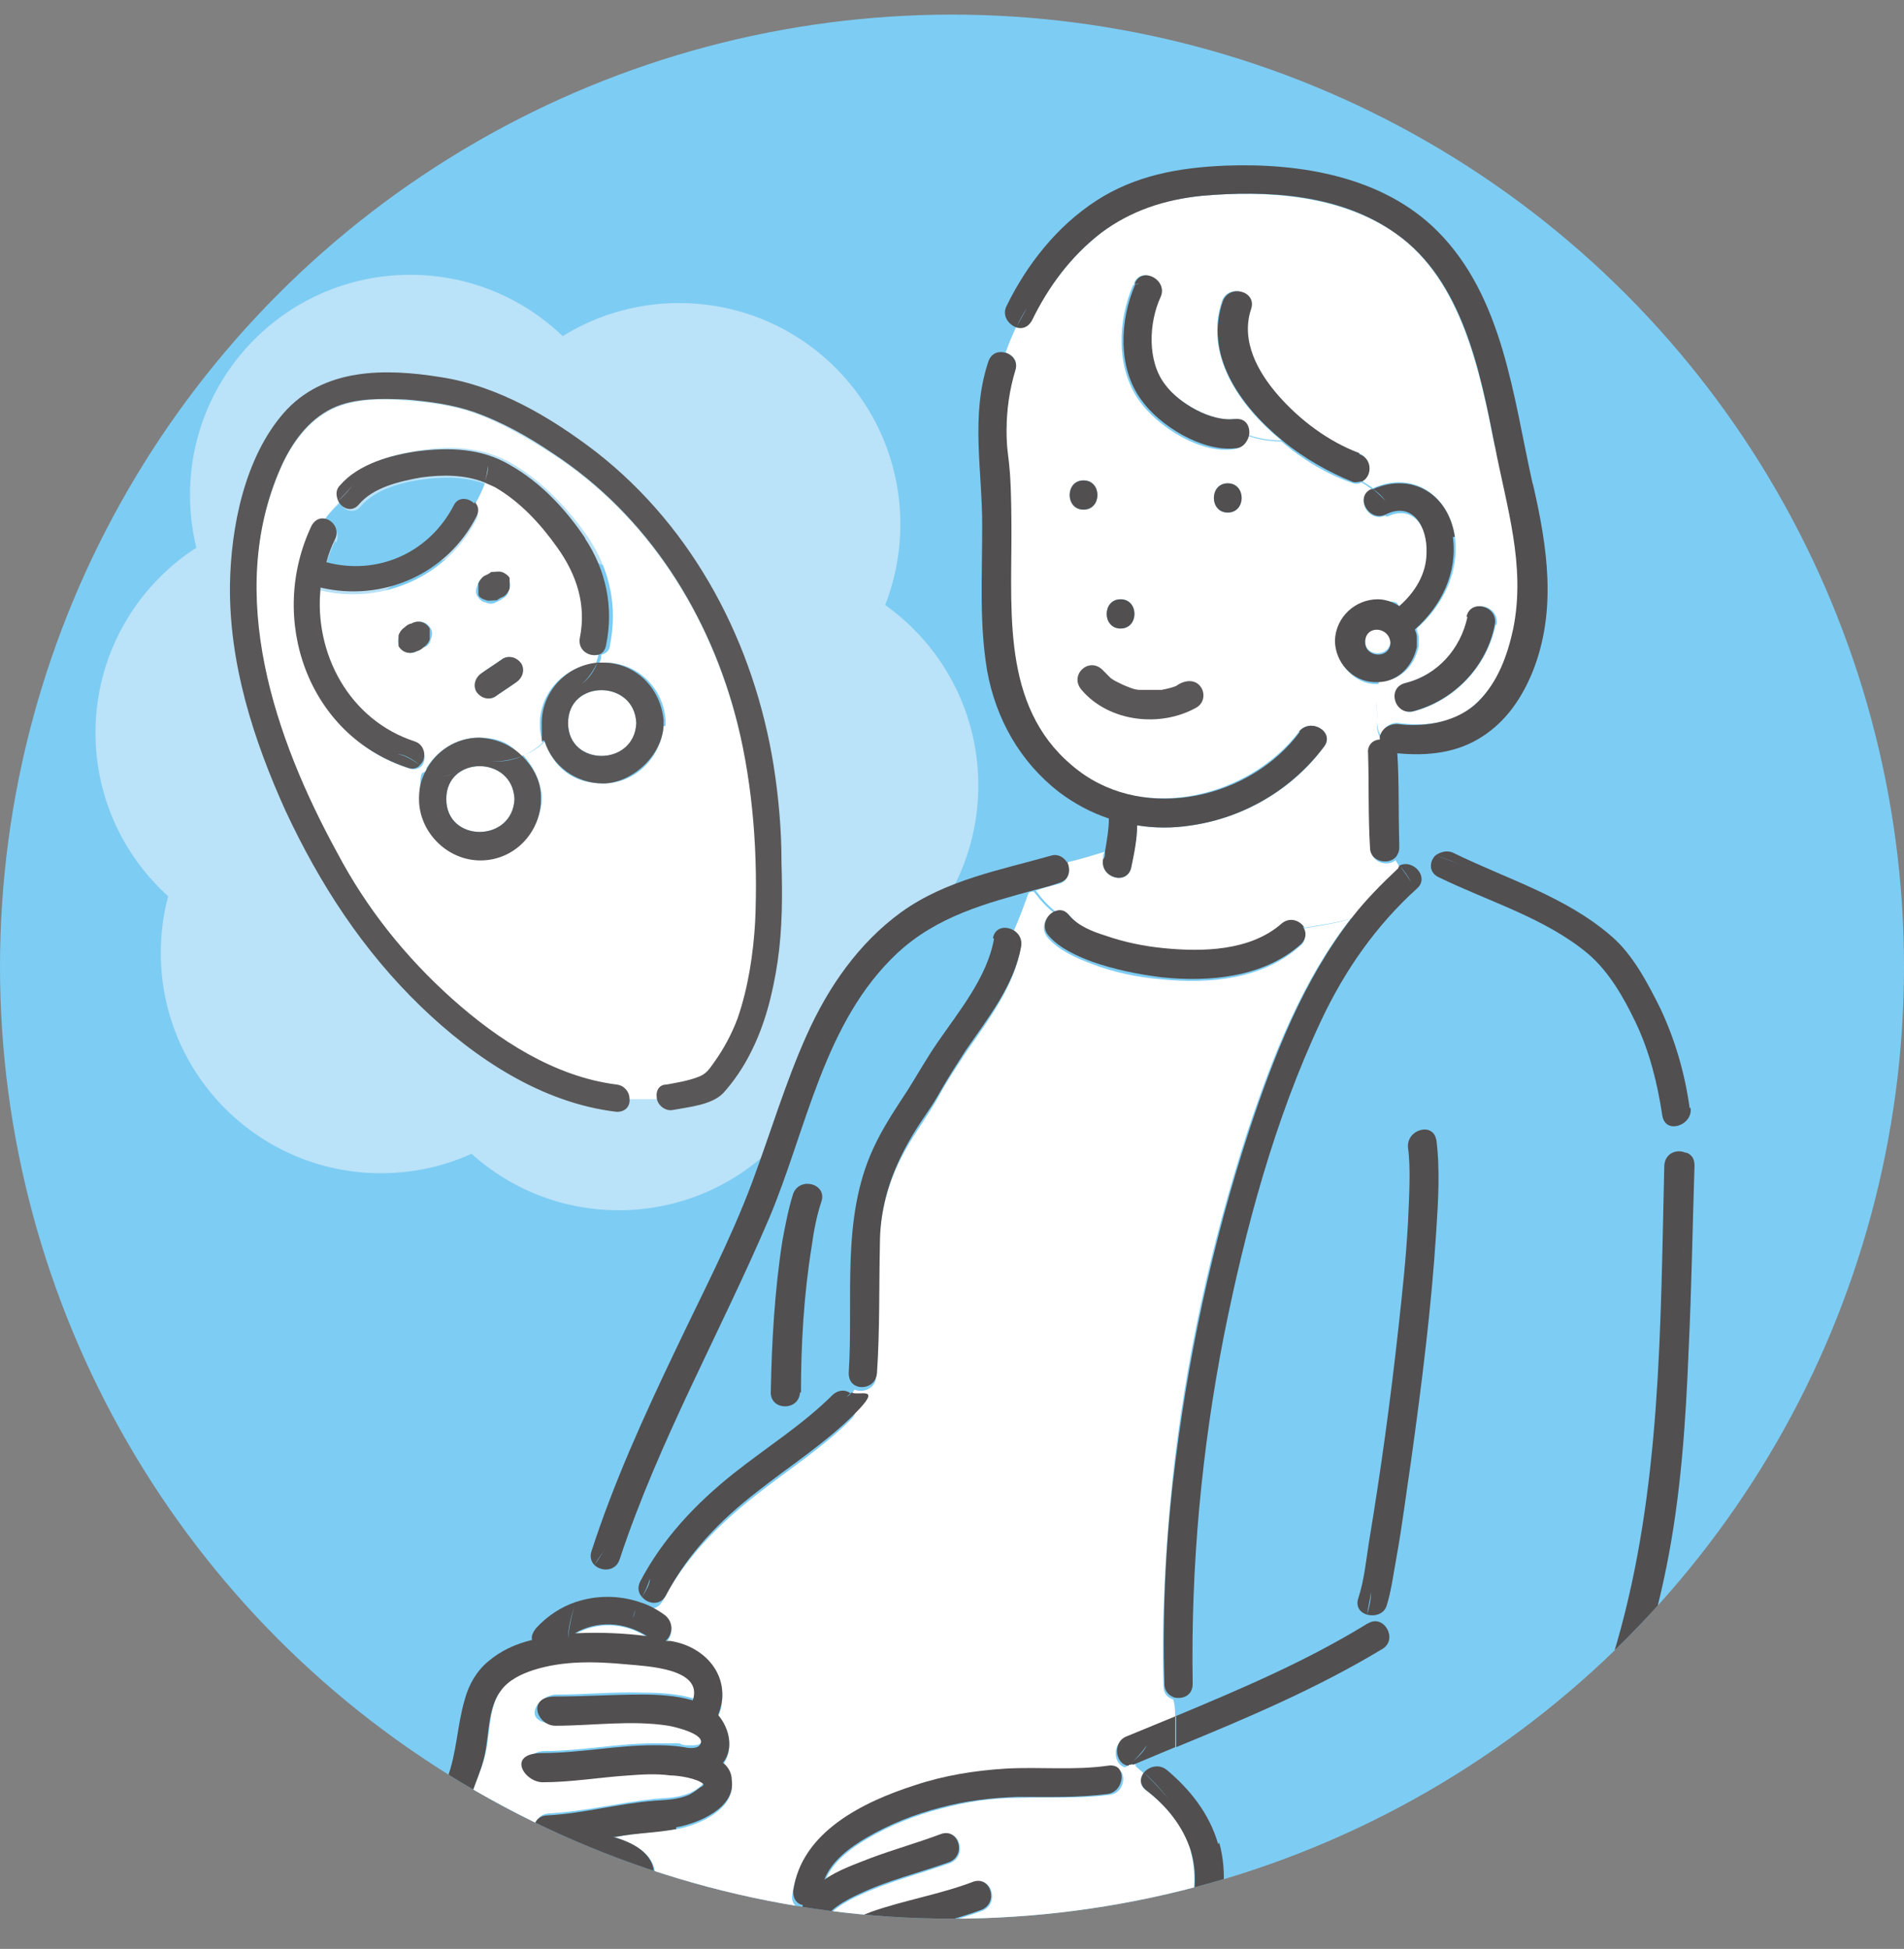 <?xml version="1.0" encoding="UTF-8"?>
<svg id="_レイヤー_2" data-name=" レイヤー 2" xmlns="http://www.w3.org/2000/svg" version="1.1" xmlns:xlink="http://www.w3.org/1999/xlink" viewBox="0 0 195.4 200">
  <rect x="0" y="0" width="195.4" height="200" fill="#808080" stroke="none"/>
  <defs>
    <style>
      .cls-1 {
        fill: #7dccf3;
      }

      .cls-1, .cls-2, .cls-3, .cls-4, .cls-5, .cls-6 {
        stroke-width: 0px;
      }

      .cls-2 {
        fill: none;
      }

      .cls-3 {
        fill: #bae2f8;
      }

      .cls-7 {
        clip-path: url(#clippath);
      }

      .cls-4 {
        fill: #514f50;
      }

      .cls-5 {
        fill: #595757;
      }

      .cls-6 {
        fill: #fff;
      }
    </style>
    <clipPath id="clippath">
      <circle class="cls-2" cx="97.7" cy="99.2" r="97.7"/>
    </clipPath>
  </defs>
  <g id="_写真_イラスト" data-name=" 写真 イラスト">
    <g>
      <circle class="cls-1" cx="97.7" cy="99.2" r="97.7"/>
      <g class="cls-7">
        <g>
          <g>
            <circle class="cls-3" cx="42.1" cy="50.8" r="22.6"/>
            <circle class="cls-3" cx="69.7" cy="53.8" r="22.7"/>
            <circle class="cls-3" cx="77.7" cy="80.6" r="22.7"/>
            <circle class="cls-3" cx="63.5" cy="101.6" r="22.6"/>
            <circle class="cls-3" cx="39.1" cy="97.8" r="22.6"/>
            <circle class="cls-3" cx="32.4" cy="75.2" r="22.6"/>
            <circle class="cls-1" cx="53" cy="78.9" r="22.7"/>
          </g>
          <g>
            <path class="cls-1" d="M144.4,379.7c-.1-1.1-.5-2.1-.9-3.1-5.8,5.4-13.9,6.8-21.4,8.2-8.1,1.5-17.1,4.1-24.5-.8-.4.5-.8,1-1.1,1.5-.5,1-.7,1.9,0,2.8.7.8,1.6,1.4,2.6,1.6,2.4.7,5.1.7,7.6.6,3.1,0,6.1-.4,9.1-.7,3-.3,6-.7,9-1,2.6-.3,5.2-.3,7.8-.5,2.8-.2,5.7-.7,8.1-2.3,2.1-1.4,4-3.6,3.6-6.3h0Z"/>
            <path class="cls-6" d="M153.4,45.8c-1.5-7.6-3.4-17-10.1-21.8-5.7-4-13.3-4.5-20-3.9-3.8.4-7.2,1.4-10.3,3.8s-5.4,5.5-7.1,8.9c-.3.7-1,.9-1.6.7-.4.9-.8,1.8-1.1,2.7.7.2,1.3.8,1,1.8-.7,2-.9,4-.9,6.1,2.7-6.2,6.6-12.2,13.1-14.9v-.2c.8-1.7,3.3-.2,2.6,1.5-1.2,2.7-1.4,6.6.5,9,1.5,1.8,4.7,3.8,7.1,3.5,1.1,0,1.5.7,1.4,1.6,1.1.4,2.3.6,3.5.6-4.5-3.7-7.9-8.9-6.1-14.3.6-1.8,3.5-1,2.9.8-1.1,3.3.7,6.5,2.8,8.9,2.2,2.5,5.1,4.7,8.3,5.9,1.4.5,1.2,2.3.3,2.8.4.3.8.5,1.2.8,4-1.8,7.7.6,8.4,4.9.5,3.7-1.2,7.1-3.9,9.5,0,.2.1.5.2.8v1c-.4,2-1.9,3.6-4,3.6-.8,1.2-.1,2.8-.3,4,0,.5.1,1.1.4,1.6.2-.7.9-1.4,1.8-1.3,3,.4,6.1,0,8.3-2.3,2-2,3.1-4.8,3.6-7.5,1.3-6.5-.7-12.5-1.9-18.8h0v.2ZM153.5,64.1c-.9,4.3-4.2,7.8-8.4,8.9-1.9.5-2.6-2.4-.8-2.9,3.3-.9,5.7-3.5,6.4-6.8.4-1.9,3.2-1.1,2.9.8h0Z"/>
            <path class="cls-6" d="M142.2,52.9c-1.7.8-3.2-1.7-1.5-2.6,0,0,.2,0,.2,0-.4-.3-.8-.6-1.2-.8-.3.2-.6.2-1.1,0-2.3-.8-4.9-2.3-7.1-4.2-1.2,0-2.4-.2-3.5-.6,0,.7-.6,1.3-1.4,1.4-3.4.5-7.8-2.3-9.7-5-2.4-3.4-2.2-8.2-.6-11.9-6.4,2.7-10.4,8.7-13.1,14.9,0,3.5.5,7.1.5,10.7,0,8.7-.8,18.4,6.9,24.3,6.9,5.3,17.6,2.7,22.7-4,1.1-1.5,3.7,0,2.6,1.5-3.2,4.4-8.2,7.3-13.6,8.1-1.9.3-3.8.3-5.6,0,0,1.4-.4,2.9-.6,4.3-.4,1.9-3.2,1.1-2.9-.8,0-.3,0-.6.2-.8-1.3.4-2.6.8-3.9,1.1.4.8.2,1.9-.8,2.2-.8.2-1.6.4-2.4.7.6.8,1.3,1.6,2.1,2.2.4-.2,1,0,1.4.4.9,1.1,2.4,1.7,3.7,2.1,1.9.7,3.9,1.1,6,1.3,4,.4,9,.3,12.1-2.5.8-.7,1.8-.4,2.3.3,1.7-.3,3.4-.5,5-1,1.4-1.8,2.9-3.5,4.7-5,0,0,.1,0,.2-.2-.2-.3-.4-.5-.5-.8-.8.8-2.5.4-2.6-1-.1-3.2,0-6.5-.2-9.7,0-.9.6-1.3,1.2-1.4v-.3c-.3-.5-.4-1-.4-1.6.2-1.2-.4-2.8.3-4h-.4c-2.2,0-4.1-2.1-4-4.3,0-2.3,2-4.2,4.4-4.2s1.5.2,2.2.7c1.6-1.4,2.7-3.3,2.8-5.5,0-2.5-1.4-5.2-4.2-3.9h-.2ZM111.2,52.3c-1.9,0-1.9-3,0-3s1.9,3,0,3ZM115,61.5c1.9,0,1.9,3,0,3s-1.9-3,0-3ZM126,52.6c-1.9,0-1.9-3,0-3s1.9,3,0,3Z"/>
            <path class="cls-1" d="M66.7,234c-1-5.2-3-10-5-14.8,0,1.8,0,3.5.2,5.3.8-.1,1.8.3,1.8,1.4v6.4c0,21.3,0,42.8-1.4,64.1,2.3.9,4.2.6,6.7.1,1.4-.3,2.2,1.2,1.8,2.1h.7c0-7.9-.2-15.8-.5-23.7-.4-11.9-1-24.1-3.5-35.8-.2-1,.5-1.7,1.3-1.8,0-.7-.2-1.4-.4-2.2-.7,0-1.3-.2-1.5-1.1h-.2Z"/>
            <path class="cls-6" d="M110.8,372.2c-.2.3-.6.4-1,.4-.8,0-1.6-.5-1.7-1.4-.7-8,0-16.1-.8-24.2,0-1,.7-1.5,1.5-1.4v-1.3c-7.8-.2-15.5-1-23.1-2.4,0,1.1.2,2.2.4,3.4.7-.2,1.6,0,1.8,1,1.4,5.9,2.8,12.5,1.5,18.6-.9,4.4-4.1,7.2-7.8,9.6-2.6,1.7-5.3,3.2-8.1,4.6-.4.2-.8.4-1.2.6,1.5,1.1,3.2,1.3,5.1,1.5s3.6.3,5.5,0c3.8-.6,8-1.7,11.2-3.8,1.2-.8,2.3.5,2.2,1.6h3.3c1.5-.7,3.1-1.3,4.7-1.9,2.1-.7,3.7-1.8,5.6-2.9.4-.2.8-.4,1.1-.7l-.2-1.5h0v.2Z"/>
            <path class="cls-6" d="M154.7,294.2v-.7c-1.3,1-2.7,1.8-4.1,2.5.3.7,0,1.7-.9,2-6.9,2.5-16.6,3.6-23-1.1-.3-.2-.5-.5-.6-.8-1.2-.4-2.3-.8-3.3-1.6-.4-.2-.8-.6-.9-1.3-.4-5.1-.7-10.2-.9-15.2-.6-13-1-26-1.5-38.9-.4-10.5-.7-21.1-1.6-31.5,0-.5.2-.9.5-1.1,0-1.8,0-3.6-.2-5.3-.7.3-1.5.5-2.3.6-1.4.2-2.6.9-3.9,1.7-2.6,1.6-5.1,3.2-7.8,4.6-2.2,1.1-4.8,2.6-7.4,2.5-2.5,0-4.2-2.6-2.9-4.8.5-.8,1.2-1.6,1.9-2.2h-.3c-1.9.4-3.7,1-5.6,1.4-2.2.4-6.1.2-6.7-2.5-.2-.7,0-1.4.2-1.9-1.6-1-1.8-3.1-1.1-4.7-.6-.1-1.1-.6-1-1.4.8-6.1,7.2-9.2,12.5-10.9,3-1,6.2-1.5,9.3-1.7,3.5-.2,7,.1,10.5-.3.5,0,.9.1,1.2.4.3-.2.6-.4.9-.6-1.3,0-1.8-2.3-.2-3,1.7-.7,3.4-1.4,5.1-2.1,0-.6,0-1.3-.2-1.9-.6-.2-1-.6-1-1.4-.2-7,.2-13.9.9-20.9,1.3-12.2,3.9-24.2,7.7-35.9,2.6-7.8,5.6-15.5,10.6-21.9-1.6.5-3.3.7-5,1,.4.5.5,1.3-.2,1.8-3.8,3.4-9.3,3.9-14.2,3.4-2.4-.2-4.9-.7-7.2-1.6-1.6-.6-3.4-1.4-4.5-2.7-.8-1-.2-2.2.7-2.5-.8-.6-1.5-1.4-2.1-2.2-.2,0-.4,0-.6.2-.5,1.4-1,2.7-1.6,4.1.6.3,1,.9.8,1.7-.7,3.9-3.5,7.5-5.7,10.7-.9,1.4-1.8,2.7-2.6,4.2-1.2,2.2-2.8,4.2-3.9,6.4-1.5,2.9-2.2,6-2.3,9.3-.2,4.4,0,8.8-.3,13.2,0,1.2-1.4,1.7-2.2,1.3-.2.3-.3.5-.6.8.7.5,1,1.5.3,2.2-3,3-6.6,5.3-9.9,7.9-3.8,3-7.2,6.4-9.5,10.8-.6,1.1-1.8.9-2.4.1,0,0,0,.1,0,.2.9.3,1.8.8,2.7,1.4.9.7.7,2,0,2.6h.5c3.8.7,6.4,3.9,4.9,7.6,1.2,1.3,1.6,3.4.5,4.9.5.5.8,1.1.9,1.8.3,2.8-3.4,4.4-5.6,4.8-2.1.3-4.2.4-6.2.8h-.3c2.4.8,4.5,2,4.2,4.4-.5,3.8-4.3,4-8,3.4,0,.2.2.5.2.9-.7,6.2,1.5,12.1,3.8,17.8,2.5,6,5.3,11.9,6.5,18.4.2,1-.6,1.7-1.4,1.8,0,.7.3,1.4.4,2.2.7-.1,1.4.2,1.6,1,1.3,6.1,2,12.4,2.5,18.6,2.2,25.8,1.7,51.8,1.2,77.6,0,1.1-1.1,1.6-1.9,1.4-.2.8-.2,1.5.2,1.9.9.8,2.4,1.2,4,1.4-.2-.9.6-2.1,1.8-1.8,4.9,1.2,9.9,2.2,14.9,2.8,17.8,2.4,36.3,1.6,53.7-2.8,1.1-.3,1.8.6,1.8,1.4.5-.1.9-.3,1.4-.4,0-13,1-25.9.9-38.8,0-1.6,2.1-1.9,2.8-.8.5-1.1,1.2-2.2,1.6-3.3-.4-.2-.6-.6-.6-1.2h0l.2-.2Z"/>
            <path class="cls-1" d="M65.6,162.4c2.3-4.4,5.7-8.1,9.6-11.1,3.4-2.7,7.1-5.1,10.2-8.1.6-.6,1.3-.5,1.8-.1.2-.2.4-.5.6-.8-.5-.2-.8-.6-.7-1.3.5-7.7-.8-15.8,2.5-23,1-2.2,2.3-4.1,3.6-6.1,1-1.6,1.9-3.3,3-4.8,2.2-3.2,5.2-6.7,5.8-10.6.2-1.1,1.2-1.3,2-.9.6-1.3,1.1-2.7,1.6-4.1-4.9,1.3-9.7,2.7-13.6,6.3-7.6,7.1-9.3,18.1-13.2,27.3-4.9,11.7-11.3,22.8-15.3,34.9-.4,1.2-1.9,1.3-2.6.6-.7,1.2-1.4,2.4-1.8,3.7,2.1-.7,4.4-.8,6.5,0,0,0,0-.1,0-.2-.4-.4-.5-1-.2-1.6h0ZM80.4,127.4c.3-1.6.5-3.3,1.1-4.8.6-1.8,3.5-1,2.9.8-.5,1.5-.8,3-1,4.6-.8,5-1,10-1.1,15,0,1.9-3,1.9-3,0,0-5.2.3-10.4,1.2-15.6h0Z"/>
            <path class="cls-1" d="M93.6,384.9c.8-2.2,2.6-3.9,4.6-5.1.4-.3.9-.5,1.4-.7h-3.3c0,.4-.3.7-.7,1-3.7,2.4-8.7,3.7-13,4.3-2.3.3-4.5,0-6.8-.2-2.5-.3-4.6-1.1-6.4-2.9-1.2.7-2.2,1.5-2.7,2.7-2.4,5.2,7.1,4.9,9.9,4.8,4.7-.1,9.2-.9,13.8-1.8,1.2-.2,2,.9,1.8,1.8.4,0,.8-.2,1.1-.3-.3-1.1-.3-2.2.2-3.5h0Z"/>
            <path class="cls-6" d="M132.3,343.1c-4.3.6-8.7,1-13.1,1.2.2.4.3.7.4,1.1.7-.2,1.5,0,1.6,1,.8,5.7,2,11.9.8,17.6-1.1,5.2-4.7,9.3-9.1,12.1-2,1.2-3.9,2.6-6.1,3.5-1.8.7-3.7,1.3-5.5,2.1-.4.2-.7.4-1.1.5,6.6,3.5,14.5,1,21.5-.3,7.1-1.4,15.1-2.6,20.4-8,0,0,.1-.1.2-.2-.2-.5-.4-.9-.5-1.4-.7-2.2-1.1-4.4-1.2-6.7-.4-7.3.3-14.7,1.1-22,.1-1.2,1.3-1.6,2.2-1.3v-1.1c-3.9.9-7.8,1.6-11.7,2.1h0v-.2Z"/>
            <path class="cls-1" d="M145.4,199.2c-6.4,2.1-12.9,3.4-19.4,5.1-1.1.3-1.8-.5-1.8-1.4-1.2,0-2.3-.2-3.4-.6-.7-.2-1.1-1-1.3-1.8-.4.2-.8.4-1.2.5,0,1.8,0,3.5.2,5.3.8-.6,2.4-.2,2.5,1.1.4,5.1.7,10.2.9,15.2.6,13,1,26,1.5,38.9.4,10.5.7,21.1,1.6,31.5,0,1.3-1.2,1.7-2.1,1.3,1,.8,2.1,1.3,3.3,1.6-.3-1.2.9-2.6,2.1-1.7,5.7,4.2,14.4,3,20.7.8.8-.3,1.5.2,1.7.8,1.4-.7,2.8-1.5,4.1-2.5-.2-6-.2-12.1-.3-18.1-.1-25.9.8-51.9-.1-77.8,0-1.5,1.7-1.8,2.5-1,0-.8.2-1.5.2-2.3-3.6,2.1-7.8,3.6-11.6,4.9h0v.2Z"/>
            <path class="cls-6" d="M54.1,192.1c.8.1,10.6,2.5,10.1.2-.2-.8-2.5-1.2-3.1-1.4-1.7-.4-3.3-.7-5-1.1-.7-.2-1-.6-1-1.2-.6-.8-.2-2.4,1.2-2.5,3.7-.2,7.2-1.1,10.9-1.5,1.3-.1,2.4-.1,3.6-.6.4-.2.8-.4,1.2-.8.2-.2.2-.3.3-.3-.6-.7-2.6-.9-3.4-.9-1.4-.1-2.8,0-4.3,0-2.9.2-5.8.7-8.8.7s-1.9-3,0-3c3.8,0,7.6-.8,11.4-.8s2,0,3.1.2h0c.4,0,1.3.1,1.6-.2.9-1.2-2.6-1.9-3.2-2-3.8-.6-7.7,0-11.6,0s-1.9-3,0-3c3,0,5.9-.3,8.9-.2,1.6,0,3.5.1,5.2.6,1.1-3.3-4.8-3.5-6.8-3.7-3.2-.3-6.5-.4-9.6.6-1.2.4-2.5,1-3.3,2.1-1.3,1.7-1.2,4.3-1.6,6.3-.4,2.3-1.9,4.6-2,6.9,0,1.6,1.5,3.5,3,3.9,1.1.2,1.3,1.3.8,2.1.2.1.5.2.7.4.3-.6.9-1,1.7-.9h0Z"/>
            <path class="cls-6" d="M122.2,189.9c-.8-2.6-2.5-4.6-4.6-6.2-.7-.5-.6-1.2-.2-1.8-.3-.3-.6-.6-1-.9-.2,0-.4.1-.5.1-.3.2-.6.4-.9.6.6.8.2,2.4-1.2,2.5-3.1.4-6.2.2-9.3.3-2.7,0-5.3.4-7.9,1.1-2.7.7-5.2,1.7-7.6,3.1-1.7,1-3.6,2.4-4.3,4.3,1.4-1,3.2-1.6,4.7-2.2,2.4-.9,4.9-1.6,7.3-2.5,1.8-.7,2.6,2.2.8,2.9-3.1,1.1-6.3,1.9-9.3,3.3-.7.3-4.2,2-3.2,3.2.3.3,1.2-.1,1.3-.1h.2c1.1-.6,2.2-1,3-1.3,3.4-1.3,7.1-1.9,10.5-3.1,1.8-.7,2.6,2.2.8,2.9-2.7,1-5.5,1.6-8.3,2.4-1.3.4-2.7.8-3.9,1.5-.5.2-2,1-2.3,1.7,0,0,.2.2.4.2.5,0,.8.2,1.3.2,1.2,0,2.2-.4,3.4-.7,3.4-.9,6.9-1.2,10.3-2.3,1.3-.4,2.1.9,1.8,1.9,0,.6,0,1.2-.6,1.6-.8.6-6.9,4.1-6.2,4.9.3.3,1.9-.2,2.4-.4,1.4-.5,2.7-1.2,4.1-1.9,2.7-1.4,5.2-3.1,7.8-4.6,1.3-.8,2.7-1.5,4.2-1.8,1.6-.2,2.6-.6,4-1.5,1.2-.8,2.3.4,2.2,1.5,0,0,.2-.2.3-.3v-.6c.8-2.6,1.2-5.2.5-7.9h0Z"/>
            <path class="cls-1" d="M172.7,115.3c-.8.5-1.9.3-2.1-.8-.5-3.4-1.3-6.7-2.8-9.7-1.2-2.5-2.6-5.1-4.8-6.9-4.4-3.7-10.3-5.4-15.4-7.9-1-.5-.9-1.6-.3-2.2-1.3-.4-2.5-.7-3.8-1.2v.5c0,.5-.1.8-.4,1,.2.3.3.5.5.8,1.4-.9,3.2,1.1,1.9,2.3-4.2,3.8-7.4,8.3-9.8,13.5-4.8,10.2-7.8,21.4-10,32.4-2.3,11.7-3.5,23.7-3.2,35.7,0,1.2-1.1,1.6-1.9,1.4,0,.6,0,1.3.2,1.9,6.7-2.8,13.2-5.6,19.5-9.4,0-.3.1-.6.2-.9-.7-.2-1.2-.9-.9-1.7.6-1.9.8-3.9,1.1-5.8,1.2-7.2,2.2-14.5,3-21.8.4-3.7.8-7.3,1-11,.1-2.4.3-5.5,0-7.6-.3-1.9,2.6-2.7,2.9-.8.4,3.1.2,6.3,0,9.4-.5,7.9-1.5,15.8-2.6,23.7-.5,3.3-.9,6.6-1.5,9.9-.3,1.6-.4,3.4-1,4.9-.3.9-1.2,1.2-2,.9,0,.3-.1.6-.2.9,0,0,.1,0,.2-.1,1.6-1,3.1,1.6,1.5,2.6-6.8,4.1-13.9,7.1-21.2,10.1h0c-1.4.6-2.9,1.2-4.3,1.8h0c.3.3.7.6,1,.9.5-.6,1.5-1,2.3-.3,2.5,2,4.5,4.5,5.3,7.6.9,3.1.5,6.4-.5,9.5-.5,1.6-2.8,1.2-2.9-.1,0,.1-.2.2-.3.3,0,.4-.2.8-.7,1.1-.4.2-.8.5-1.1.7,0,.9.6,1.7,1.3,1.8,1.1.4,2.3.7,3.4.6,0-.6.3-1.3,1-1.5,6.2-1.7,12.5-2.9,18.6-4.9,6.3-2,13.3-4.6,17.6-9.8.5-.6,1.1-.6,1.5-.4.3-1,.4-2,.6-3.1-1,.3-2.4-.4-1.9-1.7,1.5-4.3,3-8.6,4.2-12.9,4.6-15.9,4.5-32.7,4.9-49.1,0-1.2,1.3-1.7,2.2-1.3,0-1-.2-2-.3-3h0v-.3Z"/>
            <path class="cls-6" d="M59,167.7h.3c2.3-.1,4.7,0,7.1.3-2.3-1.5-5.1-1.6-7.4-.3Z"/>
            <path class="cls-4" d="M115,61.5c-1.9,0-1.9,3,0,3s1.9-3,0-3Z"/>
            <path class="cls-4" d="M173,118.3c.3,3.7.5,7.4-.5,11,1-3.7.9-7.4.5-11-.9-.4-2.1,0-2.2,1.3-.4,16.5-.3,33.2-4.9,49.1-1.3,4.4-2.7,8.6-4.2,12.9-.5,1.3.9,2.1,1.9,1.7.1-.9.3-1.9.5-2.8-.2.9-.3,1.8-.5,2.8.4-.1.8-.4,1-.9,2.5-7,4.9-14.1,6.4-21.5s2-14.9,2.3-22.4c.3-6.3.4-12.6.6-18.9,0-.7-.3-1.1-.8-1.3h-.1Z"/>
            <path class="cls-4" d="M109.5,88.5c-1.4.3-2.9.6-4.4.7,1.4,0,2.9-.4,4.4-.7-.3-.5-.9-.9-1.6-.7-5.3,1.5-10.8,2.5-15.4,5.8-4.4,3.2-7.5,7.7-9.7,12.6s-3.7,10-5.6,15.1c-2.2,5.9-5.2,11.6-7.9,17.3-3.2,6.7-6.3,13.5-8.6,20.6-.2.6,0,1.1.3,1.4.3-.5.7-1.1,1.1-1.6-.4.5-.7,1.1-1.1,1.6.7.7,2.2.7,2.6-.6,4-12.1,10.3-23.2,15.3-34.9,3.9-9.2,5.6-20.2,13.2-27.3,4.1-3.8,9.1-5.1,14.2-6.5-.3-.5-.7-1-.9-1.6.2.6.5,1.1.9,1.6.8-.2,1.6-.4,2.4-.7,1.1-.3,1.2-1.4.8-2.2h0Z"/>
            <path class="cls-4" d="M143.7,88.9c.4.5.8,1,1.1,1.6-.3-.5-.7-1-1.1-1.6,0,0-.2,0-.2.2-1.7,1.6-3.3,3.2-4.7,5,1.4-.4,2.8-1.1,4-2.2-1.2,1.1-2.5,1.7-4,2.2-5,6.4-8,14.1-10.6,21.9-3.8,11.6-6.4,23.7-7.8,35.9-.8,6.9-1.1,13.9-.9,20.9,0,.8.5,1.2,1,1.4-.2-1.2-.4-2.5-.6-3.7.2,1.2.4,2.5.6,3.7.9.2,1.9-.2,1.9-1.4-.2-12,.9-23.9,3.2-35.7,2.2-11,5.2-22.2,10-32.4,2.4-5.1,5.6-9.7,9.8-13.5,1.4-1.2-.5-3.2-1.9-2.3h.2Z"/>
            <path class="cls-4" d="M69.5,187.5c2.2-.4,6-2,5.6-4.8,0-.8-.4-1.4-.9-1.8,1.1-1.4.7-3.5-.5-4.9,1.5-3.7-1.1-7-4.9-7.6h-.5c.7-.6.9-1.8,0-2.6-.8-.6-1.7-1.1-2.7-1.4-.3.5-.5,1.1-.6,1.6,0-.5.4-1.1.6-1.6-2.1-.7-4.4-.7-6.5,0-.4,1.2-.7,2.5-.8,3.8,0-1.3.4-2.6.8-3.8-1.5.5-2.9,1.4-4.1,2.7-.3.4-.5.8-.4,1.2-1.7.4-3.2,1.1-4.5,2.2-1.2,1-2,2.4-2.4,3.9-.8,2.7-.8,5.4-1.8,8.1-.8,2.2-1.7,4.4-.6,6.8.9,1.9,2.6,3.7,4.7,4.2.8.2,1.3-.2,1.6-.8-.4-.2-.8-.4-1.3-.5.4.1.9.3,1.3.5.4-.8.2-1.9-.8-2.1-1.5-.3-3.2-2.2-3-3.9.2-2.4,1.6-4.6,2-6.9.4-2,.3-4.6,1.6-6.3.8-1.1,2.1-1.7,3.3-2.1,3.1-1,6.4-.9,9.6-.6,2.1.2,7.9.4,6.8,3.7-1.7-.5-3.6-.6-5.2-.6-3,0-5.9.2-8.9.2s-1.9,3,0,3c3.8,0,7.8-.6,11.6,0,.6.1,4.1.9,3.2,2-.3.4-1.2.3-1.6.2h0c-1.2-.2-2.3-.2-3.1-.2-3.8,0-7.6.8-11.4.8s-1.9,3,0,3c2.9,0,5.8-.5,8.8-.7,1.4-.1,2.8-.2,4.3,0,.8,0,2.8.3,3.4.9,0,0,0,.2-.3.3-.4.3-.8.6-1.2.8-1.2.5-2.3.5-3.6.6-3.7.3-7.2,1.3-10.9,1.5-1.4,0-1.8,1.6-1.2,2.5,0,.5.4,1,1,1.2,1.7.4,3.4.7,5,1.1.6.1,2.9.6,3.1,1.4.5,2.3-9.3,0-10.1-.2-.8-.1-1.4.3-1.7.9,1.2.6,2.3,1.5,3.5,2.2-1.1-.6-2.3-1.5-3.5-2.2-.4.8-.2,1.8.9,2,1,.2,2.3.5,3.8.8-.4.2-.8.6-.8,1.2-.7,6.3,1.4,12.4,3.8,18.1.5,1.4,1.1,2.7,1.7,4,0-1.3-.2-2.7-.4-4,.2,1.3.3,2.6.4,4,2,4.8,4,9.6,5,14.8.2.8.8,1.1,1.5,1.1-.2-.9-.4-1.9-.7-2.8.3.9.5,1.8.7,2.8.8-.1,1.6-.8,1.4-1.8-1.2-6.4-4-12.4-6.5-18.4-2.3-5.6-4.5-11.6-3.8-17.8,0-.4,0-.6-.2-.9,3.7.6,7.5.4,8-3.4.3-2.4-1.7-3.7-4.2-4.4h.3c2.1-.4,4.2-.4,6.2-.8h0v-.2ZM59.3,167.6h-.3c2.3-1.3,5-1.2,7.4.3-2.3-.3-4.8-.4-7.1-.3Z"/>
            <path class="cls-4" d="M87.3,143c0,.1-.3.3-.5.4.2-.1.3-.3.5-.4-.5-.4-1.2-.4-1.8.1-3.1,3.1-6.8,5.4-10.2,8.1-3.9,3.1-7.3,6.7-9.6,11.1-.3.6-.2,1.2.2,1.6.3-.6.6-1.2.8-1.9,0,.6-.4,1.2-.8,1.9.6.7,1.8.9,2.4-.1,2.3-4.4,5.6-7.8,9.5-10.8,3.3-2.6,6.9-4.9,9.9-7.9s.4-1.8-.3-2.2h0Z"/>
            <path class="cls-4" d="M173.4,113.7c-.5-3.6-1.5-7-3-10.2-1.3-2.6-2.8-5.5-5-7.4-4.7-4.1-10.8-5.9-16.3-8.6-.7-.3-1.4,0-1.8.3,1.1.3,2.1.7,3.1,1.2-1-.5-2.1-.9-3.1-1.2-.6.6-.7,1.7.3,2.2,5.1,2.5,11,4.2,15.4,7.9,2.1,1.8,3.6,4.4,4.8,6.9,1.5,3.1,2.3,6.4,2.8,9.7.2,1.2,1.3,1.3,2.1.8,0-.8-.2-1.5-.2-2.3,0,.8.1,1.5.2,2.3.5-.3.9-.9.8-1.6h-.1Z"/>
            <path class="cls-4" d="M147.4,117c-.3-1.9-3.1-1.1-2.9.8.3,2.1.1,5.2,0,7.6-.2,3.7-.6,7.4-1,11-.8,7.3-1.8,14.6-3,21.8-.3,1.9-.5,4-1.1,5.8-.3.9.2,1.5.9,1.7.1-.8.3-1.5.4-2.3,0,.8-.2,1.6-.4,2.3.7.2,1.7,0,2-.9.5-1.6.7-3.3,1-4.9.6-3.3,1-6.6,1.5-9.9,1.1-7.9,2.1-15.8,2.6-23.7.2-3.1.4-6.3,0-9.4h0Z"/>
            <path class="cls-4" d="M115.8,181.1c.2,0,.3,0,.5-.1,0,0,0-.1-.2-.2,0,0-.2.2-.3.3Z"/>
            <path class="cls-4" d="M120.7,176.1c-1.7.7-3.4,1.4-5.1,2.1-1.5.6-1.1,2.9.2,3,0,0,.2-.2.3-.3-.2-.2-.4-.4-.7-.6.2.2.4.4.7.6.6-.5,1.1-1.1,1.6-1.8-.4.8-1,1.3-1.6,1.8,0,0,0,.1.2.2h0c1.4-.6,2.9-1.2,4.3-1.8v-3.2h0Z"/>
            <path class="cls-4" d="M140.4,166.6s-.1,0-.2.1c-.2,1.1-.6,2.2-.9,3.2.4-1,.7-2.1.9-3.2-6.2,3.8-12.8,6.6-19.5,9.4v3.2c7.3-3,14.4-6,21.2-10.1,1.6-1,.1-3.6-1.5-2.6h0Z"/>
            <path class="cls-4" d="M125,189.2c-.9-3.1-2.9-5.6-5.3-7.6-.8-.6-1.8-.3-2.3.3,1.3,1.2,2.5,2.5,3.4,4.1-.8-1.5-2.1-2.8-3.4-4.1-.4.5-.5,1.2.2,1.8,2.1,1.6,3.8,3.7,4.6,6.2.8,2.6.4,5.3-.5,7.9v.6c.3-.3.6-.8.6-1.4,0,.6-.3,1.1-.6,1.4.2,1.3,2.4,1.7,2.9.1,1-3,1.4-6.3.5-9.5h0v.2Z"/>
            <path class="cls-4" d="M163,186.4c-.4,1.3-.9,2.5-1.9,3.6,1-1.1,1.5-2.3,1.9-3.6-.5-.2-1.1-.2-1.5.4-4.3,5.3-11.3,7.8-17.6,9.8-6.1,1.9-12.4,3.2-18.6,4.9-.8.2-1.1.9-1,1.5.9,0,1.9-.3,2.8-.9-.9.6-1.8.8-2.8.9,0,.8.8,1.7,1.8,1.4,6.5-1.7,13-3,19.4-5.1,3.9-1.3,8-2.8,11.6-4.9,0-.6.1-1.1.1-1.6,0,.5,0,1.1-.1,1.6,2.5-1.5,4.8-3.2,6.6-5.4.7-.9.2-2.1-.6-2.5h-.1Z"/>
            <path class="cls-4" d="M122.4,294.1c0,.1.2.2.4.4.9.4,2.2,0,2.1-1.3-.9-10.5-1.2-21-1.6-31.5-.5-13-.9-26-1.5-38.9-.2-5.1-.5-10.2-.9-15.2,0-1.4-1.7-1.8-2.5-1.1,0,3.7.4,7.4,1.5,11.1-1.1-3.6-1.4-7.4-1.5-11.1-.3.2-.5.6-.5,1.1.9,10.5,1.2,21,1.6,31.5.5,13,.9,26,1.5,39,.2,5.1.5,10.2.9,15.2,0,.6.4,1,.9,1.3,0-.1-.3-.2-.4-.4h0Z"/>
            <path class="cls-4" d="M148.9,295.2c-6.3,2.2-15,3.4-20.7-.8-1.2-.9-2.4.5-2.1,1.7,1.5.5,3.1.7,4.5,1.2-1.4-.5-3-.8-4.5-1.2,0,.3.3.6.6.8,6.3,4.6,16,3.5,23,1.1.9-.3,1.2-1.3.9-2-.7.4-1.4.7-2.1,1.1.7-.4,1.4-.8,2.1-1.1-.2-.6-.9-1.1-1.7-.8h0Z"/>
            <path class="cls-4" d="M154.6,293.5v.7c0,.5.3.9.6,1.2.4-1,.8-2,.8-3.2-.5.5-1,.9-1.5,1.3h0Z"/>
            <path class="cls-4" d="M157.5,216.4c0-6.3,0-12.5-.3-18.8,0-.5-.2-.8-.5-1-.2,2.2-.6,4.5-.9,6.7.3-2.2.6-4.4.9-6.7-.9-.8-2.6-.4-2.5,1,.9,25.9,0,51.8.1,77.8,0,6,0,12.1.3,18.1.5-.4,1-.8,1.5-1.3h0s.2-.2.2-.3c0,0-.2.2-.2.3,0,1.1-.4,2.2-.8,3.2.9.6,2.4.2,2.4-1.2-.9-25.9,0-51.8-.1-77.8h0Z"/>
            <path class="cls-4" d="M73.9,334.4c.5-25.8,1-51.8-1.2-77.6-.5-6.2-1.2-12.5-2.5-18.6-.2-.9-.9-1.2-1.6-1,.3,1.7.5,3.5.9,5.2-.4-1.8-.6-3.5-.9-5.2-.8.1-1.5.8-1.3,1.8,2.5,11.7,3.1,23.9,3.5,35.8.3,7.9.4,15.8.5,23.7.7-.1,1.5-.3,2.2-.6-.7.4-1.4.5-2.2.6v17.1c0,6.3-.2,12.5-.3,18.8,0,.8.5,1.2,1,1.4.2-1.1.7-2.4.7-3.5,0,1.1-.5,2.5-.7,3.5.8.2,1.9-.2,1.9-1.4h0Z"/>
            <path class="cls-4" d="M146.7,337.3c-17.4,4.5-35.9,5.2-53.7,2.8-5-.7-10-1.6-14.9-2.8-1.2-.3-2,.8-1.8,1.8.9.1,1.8.1,2.7.1-.9,0-1.8,0-2.7-.1,0,.5.4.9,1,1.1,2.8.7,5.7,1.3,8.5,1.8,0-.9,0-1.7-.2-2.5,0,.9,0,1.7.2,2.5,7.6,1.4,15.4,2.2,23.1,2.4,0-.4,0-.8.2-1.2,0,.4,0,.8-.2,1.2,3.4,0,6.9,0,10.3-.1-.2-.4-.3-.7-.5-1.1q-.2,0-.2.2t.2-.2c.2.4.3.7.5,1.1,4.4-.2,8.8-.6,13.1-1.2,3.9-.5,7.8-1.2,11.7-2.1v-1.1c-.3,0-.7.2-1,.2.3,0,.7-.2,1-.2v-1,1c1.5-.4,3.1-.8,4.6-1.2,0-.9-.8-1.7-1.8-1.4h-.1Z"/>
            <path class="cls-4" d="M144,339.9v1.1c1.2-.3,2.4-.5,3.5-.8.8-.2,1.1-.8,1.1-1.4-1.5.4-3,.8-4.6,1.2h0Z"/>
            <path class="cls-4" d="M153.6,298.7c-.7,1.4-1.2,2.8-1.2,4.4,0-1.6.6-3,1.2-4.4-.7-1.1-2.8-.8-2.8.8,0,13-1,25.9-.9,38.8.6-.2,1.2-.4,1.7-.6-.6.2-1.1.4-1.7.6h0c0,2,3,2,3,.1,0-13,1-26,.9-38.9,0-.3,0-.6-.2-.8h0Z"/>
            <path class="cls-4" d="M131.9,95.4c.6,0,1.2-.2,1.9-.3-.5-.7-1.5-1-2.3-.3-3.2,2.8-8.1,2.9-12.1,2.5-2-.2-4-.6-6-1.3-1.3-.4-2.8-1-3.7-2.1-.4-.5-.9-.6-1.4-.4.8.6,1.6,1.2,2.5,1.6-.8-.5-1.7-1-2.5-1.6-.9.3-1.5,1.6-.7,2.5,1.1,1.3,2.9,2.1,4.5,2.7,2.3.8,4.7,1.3,7.2,1.6,4.8.5,10.4,0,14.2-3.4.6-.6.6-1.3.2-1.8-.6,0-1.3.2-1.9.3h.1Z"/>
            <path class="cls-4" d="M82.2,142.9c0-5,.3-10.1,1.1-15,.2-1.5.5-3.1,1-4.6.6-1.8-2.2-2.6-2.9-.8-.5,1.6-.8,3.2-1.1,4.8-.8,5.1-1.1,10.4-1.2,15.6,0,1.9,2.9,1.9,3,0h0Z"/>
            <path class="cls-4" d="M68.8,296.4c-2.5.5-4.4.7-6.7-.1,1.4-21.3,1.3-42.7,1.4-64.1v-6.4c0-1.1-.9-1.5-1.8-1.4v7.3-7.3c-.6.1-1.2.6-1.2,1.4,0,17.9,0,35.7-.7,53.6-.2,5.9-.4,11.9-.8,17.8,0,.5.3,1.1.7,1.3,1.6.8,3.2,1.4,5,1.4s3.2-.4,4.7-.7.8-.4,1-.7h-3.3,3.3c.4-.9-.4-2.4-1.8-2.1h.2Z"/>
            <path class="cls-4" d="M144.2,369.5c-1.2-5-.6-10.5-.3-15.6.2-3.5.5-7,.9-10.5,0-.7-.3-1.1-.8-1.3v4.5-4.5c-.8-.3-2.1.1-2.2,1.3-.8,7.2-1.5,14.7-1.1,22,.1,2.3.5,4.5,1.2,6.7.1.5.3.9.5,1.4,0,0-.1.1-.2.2-5.3,5.4-13.3,6.7-20.4,8-7,1.3-14.9,3.8-21.5.3.4-.2.7-.4,1.1-.5,1.8-.8,3.7-1.4,5.5-2.1,2.1-.9,4.1-2.2,6.1-3.5,4.5-2.7,8-6.8,9.1-12.1,1.2-5.7,0-11.9-.8-17.6,0-.9-.9-1.2-1.6-1,.5,1.3.8,2.5,1.3,3.8-.5-1.3-.8-2.5-1.3-3.8-.7.2-1.4.9-1.3,1.8.7,5.2,1.9,11.1.7,16.3-.5,2.1-1.5,4.1-2.8,5.8-1.7,2.3-4.1,3.7-6.5,5.1-1.9,1.1-3.6,2.2-5.6,2.9-1.6.6-3.2,1.1-4.7,1.9.8,0,1.6,0,2.3.2-.8,0-1.6-.1-2.3-.2-.5.2-.9.5-1.4.7-2,1.2-3.8,2.9-4.6,5.1-.5,1.3-.5,2.5-.2,3.5.8-.2,1.6-.5,2.3-.8-.7.2-1.5.5-2.3.8.4,1.1,1.2,2.1,2.4,3,2,1.5,4.6,1.8,7.1,2,3,.2,6.1,0,9.1-.2,6-.5,11.9-1.6,17.9-1.8,6-.2,12.4-.9,16.1-6.4,3.5-5-.5-10.4-1.7-15.5h0ZM140.8,386c-2.4,1.6-5.2,2.1-8.1,2.3-2.6.2-5.2.2-7.8.5-3,.3-6,.7-9,1s-6.1.6-9.1.7c-2.5,0-5.2,0-7.6-.6-1-.3-1.9-.8-2.6-1.6-.8-.9-.6-1.7,0-2.8.3-.6.7-1.1,1.1-1.5,7.4,4.9,16.4,2.3,24.5.8,7.5-1.4,15.7-2.8,21.5-8.2.4,1,.7,2.1.9,3.1.4,2.7-1.6,4.9-3.6,6.3h-.2Z"/>
            <path class="cls-4" d="M119.1,197.2c-1.3.9-2.4,1.3-4,1.5-1.5.2-2.9,1-4.2,1.8-2.6,1.5-5.2,3.2-7.8,4.6-1.3.7-2.6,1.4-4.1,1.9-.5.2-2.1.7-2.4.4-.8-.8,5.4-4.4,6.2-4.9.6-.4.8-1,.6-1.6.3-1-.5-2.3-1.8-1.9-3.3,1.1-6.9,1.4-10.3,2.3-1.2.3-2.2.7-3.4.7s-.9-.1-1.3-.2c-.2,0-.4-.2-.4-.2.2-.7,1.8-1.4,2.3-1.7,1.2-.6,2.6-1.1,3.9-1.5,2.8-.8,5.6-1.4,8.3-2.4,1.8-.7,1-3.5-.8-2.9-3.4,1.3-7.1,1.9-10.5,3.1-.8.3-1.9.8-3,1.3h-.2s-1,.4-1.3.1c-1-1.2,2.5-2.9,3.2-3.2,2.9-1.4,6.2-2.2,9.3-3.3,1.8-.7,1-3.5-.8-2.9-2.4.9-4.9,1.6-7.3,2.5-1.5.6-3.3,1.2-4.7,2.2.7-1.9,2.6-3.3,4.3-4.3,2.4-1.4,4.9-2.4,7.6-3.1,2.6-.7,5.2-1,7.9-1.1,3.1,0,6.2.1,9.3-.3,1.3-.2,1.7-1.8,1.2-2.5-.8.5-1.7.9-2.6,1.5.8-.5,1.8-1,2.6-1.5-.2-.3-.6-.5-1.2-.4-3.5.5-7,.1-10.5.3-3.2.2-6.3.7-9.3,1.7-5.3,1.7-11.7,4.8-12.5,10.9,0,.8.4,1.3,1,1.4-.7,1.6-.5,3.7,1.1,4.7-.3.6-.4,1.2-.2,1.9.7,2.7,4.6,2.9,6.7,2.5,1.9-.4,3.7-1,5.6-1.4h.3c-.8.6-1.5,1.4-1.9,2.2-1.3,2.3.4,4.8,2.9,4.8s5.2-1.4,7.4-2.5c2.7-1.4,5.2-3,7.8-4.6,1.2-.7,2.4-1.4,3.9-1.7.8-.1,1.6-.3,2.3-.6v-.9.2-.2.9c.4-.2.8-.3,1.2-.5v-1.1,1.1c.4-.2.7-.4,1.1-.7s.6-.7.7-1.1c-1.1.7-2.7.4-3.8.1,1,.3,2.7.6,3.8-.1,0-1.1-1-2.3-2.2-1.5h0v.2Z"/>
            <path class="cls-4" d="M94.1,377.4c-3.2,2.1-7.4,3.2-11.2,3.8-1.9.3-3.6.2-5.5,0s-3.6-.4-5.1-1.5c.4-.2.9-.4,1.2-.6,2.7-1.5,5.5-2.9,8.1-4.6,3.7-2.4,6.8-5.1,7.8-9.6,1.3-6.1,0-12.7-1.5-18.6-.2-1-1.1-1.2-1.8-1,.2,1.5.6,3,1.1,4.5-.5-1.5-.9-3-1.1-4.5-.7.2-1.3.9-1.1,1.8,1.3,5.6,2.8,12,1.3,17.7-1.3,4.9-6.6,7.5-10.6,9.7-2.9,1.6-6.1,2.9-8.8,4.7-2.1,1.4-3.7,3.7-3.6,6.2,0,5.5,6.8,6.1,11,6.2,5.7.1,11.3-.9,16.8-1.9.7-.1,1-.5,1.1-1-.5.1-1,.2-1.5.2.5,0,1,0,1.5-.2,0-.9-.6-2-1.8-1.8-4.6.9-9.2,1.6-13.8,1.8s-12.3.4-9.9-4.8c.5-1.2,1.6-2,2.7-2.7,1.8,1.8,3.9,2.6,6.4,2.9,2.3.3,4.5.5,6.8.2,4.3-.6,9.3-1.9,13-4.3.4-.3.6-.6.7-1h-2.6,2.6c.2-1.1-.9-2.4-2.2-1.6h0Z"/>
            <path class="cls-4" d="M111.1,371.2c-.7-8,0-16.1-.8-24.2,0-.9-.8-1.3-1.4-1.4v4.7c0-1.6,0-3.1,0-4.7-.8,0-1.6.4-1.5,1.4.7,8,0,16.1.8,24.2,0,1,.9,1.4,1.7,1.4,0-1.2-.3-2.3-.4-3.5.2,1.2.3,2.3.4,3.5.7,0,1.4-.5,1.3-1.4h0Z"/>
            <path class="cls-4" d="M102,96.4c-.7,3.9-3.6,7.4-5.8,10.6-1.1,1.6-2,3.2-3,4.8-1.3,2-2.6,3.9-3.6,6.1-3.3,7.2-2,15.3-2.5,23,0,.7.3,1.1.7,1.3.5-.8.7-1.7,1.2-2.5-.5.8-.8,1.7-1.2,2.5.8.4,2.1,0,2.2-1.3.3-4.4.2-8.8.3-13.2,0-3.3.8-6.3,2.3-9.3s2.7-4.2,3.9-6.4c.8-1.4,1.7-2.8,2.6-4.2,2.2-3.2,5-6.7,5.7-10.7.3-1.9-2.6-2.7-2.9-.8h.1Z"/>
            <path class="cls-4" d="M157.3,49.7c-2-8.9-3-19.2-9.8-26-5.6-5.6-14.1-7-21.8-6.7-4.7.2-9.2,1-13.2,3.6s-7.1,6.5-9.2,10.8c-.5,1,.2,1.9,1,2.2.3-.7.7-1.4,1.1-2-.4.7-.8,1.4-1.1,2,.6.2,1.2,0,1.6-.7,1.7-3.5,4-6.6,7.1-9,3.1-2.3,6.5-3.4,10.3-3.8,6.8-.6,14.3-.2,20,3.9,6.8,4.8,8.6,14.1,10.1,21.7,1.2,6.3,3.2,12.3,1.9,18.8-.6,2.8-1.6,5.5-3.6,7.5s-5.3,2.7-8.3,2.3c-.9,0-1.6.5-1.8,1.3.6,1.1,1.7,1.8,3.1,1.4-1.4.3-2.5-.4-3.1-1.4v.3c-.7,0-1.3.6-1.2,1.4.1,3.2,0,6.5.2,9.7,0,1.4,1.8,1.8,2.6,1-.3-.5-.5-1-.6-1.6,0,.6.3,1.1.6,1.6.2-.2.4-.6.4-1v-.5c-.6-.2-1.2-.5-1.8-.8.6.3,1.1.6,1.8.8-.1-3.1,0-6.1-.2-9.2h0c3,.3,6.1,0,8.7-1.7,2.5-1.6,4.1-4,5.2-6.7,2.5-6.3,1.5-12.8,0-19.3h0Z"/>
            <path class="cls-4" d="M111.2,52.3c1.9,0,1.9-3,0-3s-1.9,3,0,3Z"/>
            <path class="cls-4" d="M126,52.6c1.9,0,1.9-3,0-3s-1.9,3,0,3Z"/>
            <path class="cls-4" d="M139.5,46.5c-3.2-1.2-6.1-3.4-8.3-5.9-2.1-2.4-3.9-5.6-2.8-8.9.6-1.8-2.2-2.6-2.9-.8-1.9,5.4,1.6,10.6,6.1,14.3,1,0,2-.2,3-.6-1,.4-2,.6-3,.6,2.3,1.9,4.9,3.3,7.1,4.2.4.2.8,0,1.1,0-.8-.6-1.5-1.2-2-2,.5.8,1.2,1.4,2,2,1-.5,1.1-2.3-.3-2.8h0Z"/>
            <path class="cls-4" d="M126.7,43c-2.4.3-5.7-1.6-7.1-3.5-1.9-2.4-1.7-6.4-.5-9,.8-1.7-1.8-3.2-2.6-1.5v.2c0,0,.2-.1.4-.1,0,0-.2.1-.4.1-1.6,3.7-1.8,8.5.6,11.8,1.9,2.7,6.3,5.4,9.7,5,.8,0,1.3-.8,1.4-1.4-.8-.3-1.6-.6-2.4-.9.8.3,1.6.7,2.4.9.1-.8-.3-1.7-1.4-1.6h0Z"/>
            <path class="cls-4" d="M150.6,63.3c-.7,3.3-3.1,6-6.4,6.8-1.9.5-1.1,3.3.8,2.9,4.2-1.1,7.6-4.6,8.4-8.9.4-1.9-2.5-2.7-2.9-.8h0Z"/>
            <path class="cls-4" d="M133.4,75.1c-5,6.8-15.7,9.3-22.7,4-7.8-5.9-6.9-15.6-6.9-24.3s-.5-7.2-.5-10.7c-.6,1.4-1.2,2.9-1.7,4.3.5-1.4,1.1-2.8,1.7-4.3,0-2,.3-4.1.9-6.1.3-.9-.3-1.6-1-1.8-.5,1.6-.8,3.2-.8,4.9,0-1.7.3-3.3.8-4.9-.7-.2-1.5,0-1.8,1-1.8,5.5-.6,11-.6,16.7s-.3,10,.5,14.9c.9,5,3.4,9.4,7.4,12.5,1.6,1.2,3.3,2.1,5.1,2.7,0,1.1-.2,2.2-.4,3.4.4,0,.9-.3,1.4-.4-.4,0-.9.3-1.4.4,0,.3,0,.6-.2.8-.3,1.9,2.5,2.7,2.9.8.3-1.4.6-2.9.6-4.3,1.8.3,3.7.3,5.6,0,5.4-.8,10.3-3.7,13.6-8.1,1.1-1.5-1.4-3-2.6-1.5h.1Z"/>
            <path class="cls-6" d="M142.7,65.9c0-1.6-2.5-1.9-2.6-.2-.1,1.7,2.4,1.8,2.6.2Z"/>
            <path class="cls-4" d="M149.3,55.1c-.6-4.3-4.3-6.7-8.4-4.9.5.3.9.7,1.3,1.2-.4-.4-.8-.8-1.3-1.2,0,0-.2,0-.2,0-1.7.8-.2,3.4,1.5,2.6,2.8-1.4,4.3,1.3,4.2,3.9,0,2.2-1.2,4.1-2.8,5.5-.6-.4-1.4-.7-2.2-.7-2.3,0-4.3,1.8-4.4,4.2,0,2.3,1.8,4.2,4,4.3h.4c.2-.2.4-.5.7-.7-.3.2-.5.4-.7.7,2.1,0,3.6-1.7,4-3.6v-1c0-.3-.1-.5-.2-.8,2.7-2.4,4.4-5.8,3.9-9.5h.2ZM140.1,65.8c.1-1.7,2.5-1.5,2.6.2-.1,1.7-2.7,1.5-2.6-.2Z"/>
          </g>
          <g>
            <path class="cls-1" d="M34.4,55.5c-.4.8-.7,1.6-.9,2.4,5.3,1.3,10.6-1.1,13.1-5.9.5-1,1.7-.8,2.2,0,.4-.7.8-1.5,1.1-2.3-2.1-.8-4.3-.8-6.5-.5s-4.9,1-6.4,2.8c-.7.8-1.7.4-2.1-.4-.6.6-1.3,1.2-1.7,2,.9,0,1.8,1,1.3,2.1h0Z"/>
            <path class="cls-6" d="M75.7,74.4c-2.8-11.2-9.2-21.4-19-27.8-2.5-1.6-5.2-3.2-8-4.2-2.2-.8-4.6-1.1-7-1.3-2.5-.2-5.3-.2-7.6.9-2.5,1.2-4.2,3.6-5.3,6.1-5.8,13-.6,27.8,5.8,39.5,3.1,5.7,7,10.7,11.8,15,4.7,4.2,10.5,8.1,16.9,8.8.8,0,1.2.7,1.3,1.4h2.8c0-.7.2-1.3,1-1.4,1.1-.2,2.2-.4,3.3-.8.8-.3,1.1-.9,1.6-1.5,1-1.4,1.8-2.9,2.4-4.5,1.2-3.2,1.7-6.5,1.8-9.9.3-6.7,0-13.8-1.8-20.3h0ZM68.1,74.5c-.3,3.3-2.9,5.9-6.2,5.9s-5.1-1.8-6-4.3c-.6.6-1.3,1.1-2.2,1.4,1,1.1,1.7,2.5,1.9,4.1v.6c-.3,3.3-2.9,5.9-6.2,5.9s-6.3-2.8-6.3-6.3.3-2,.7-2.9c-.2,0-.4-.2-.5-.3-.3.3-.7.4-1.2.3-10.4-3.3-14.6-15.4-9.9-24.9.2-.5.7-.7,1.1-.7.5-.7,1.1-1.3,1.7-2-.2-.5-.3-1.1.2-1.6,1.9-2.2,5.2-3.1,8-3.5,3.2-.5,6.5-.3,9.4,1.4,3.1,1.8,5.8,4.7,7.8,7.6,2.2,3.3,3,7.1,2.2,11,0,.6-.5.9-.9,1,0,.3,0,.5-.2.8h.6c3.4,0,6,2.7,6.2,5.9v.6h-.2Z"/>
            <path class="cls-6" d="M61.2,68c0-.2.2-.5.2-.8-.9.2-2-.5-1.8-1.7.7-3.4-.3-6.5-2.3-9.3-1.7-2.4-3.9-4.7-6.4-6.2-.3-.2-.7-.4-1.1-.5-.3.8-.6,1.5-1.1,2.3.3.4.5.9.2,1.5-3,5.9-9.7,8.8-16,7.3-.7,6.7,2.9,13.6,9.7,15.8,1.2.4,1.2,1.8.5,2.4.2,0,.4.2.5.3,1.1-2,3.2-3.4,5.5-3.4s3.3.7,4.4,1.9c.8-.3,1.6-.8,2.2-1.4-.2-.6-.3-1.2-.3-1.9,0-3.2,2.5-5.9,5.7-6.2h0ZM44.2,65.6c0,.3-.3.7-.6.8-.2,0-.5.2-.7.4-.7.4-1.5.2-1.9-.5-.2-.3-.2-.7,0-1.1,0-.3.3-.7.6-.8.2,0,.5-.2.7-.4.7-.4,1.5-.2,1.9.5.2.3.2.7,0,1.1ZM49,60.1c0-.3.3-.7.6-.8.2-.2.5-.3.7-.4.3-.2.7-.2,1.1,0,.3,0,.6.3.8.6s.2.7,0,1.1c0,.3-.3.7-.6.8-.2.2-.5.3-.7.4-.3.2-.7.2-1.1,0-.3,0-.6-.3-.8-.6s-.2-.7,0-1.1ZM53,70c-.7.5-1.5,1-2.2,1.5-.6.4-1.5,0-1.9-.5-.4-.7,0-1.5.5-1.9.7-.5,1.5-1,2.2-1.5.6-.4,1.5,0,1.9.5.4.7,0,1.5-.5,1.9Z"/>
            <path class="cls-5" d="M80.2,88.4c0-3.3-.3-6.6-.8-9.8-2-12.5-8.1-24.3-18.2-32.2-4.7-3.6-10.1-6.8-16-7.7-5.6-.9-12-1-16.1,3.7-4,4.6-5.4,11.7-5.5,17.6-.1,8.1,2.4,15.9,5.7,23.2,3.5,7.5,7.9,14.3,13.9,20.1,5.5,5.3,12.4,9.9,20.1,10.8,1,0,1.4-.7,1.3-1.4,0-.6-.5-1.3-1.3-1.4-6.4-.8-12.2-4.6-16.9-8.8-4.8-4.3-8.8-9.3-11.8-15-6.4-11.7-11.5-26.5-5.8-39.5,1.1-2.5,2.8-4.9,5.3-6.1,2.3-1.1,5.2-1,7.6-.9,2.3.2,4.7.5,7,1.3,2.8,1,5.5,2.5,8,4.2,9.8,6.4,16.2,16.6,19,27.8,1.6,6.5,2.1,13.6,1.8,20.3-.2,3.3-.7,6.7-1.8,9.9-.6,1.6-1.4,3.1-2.4,4.5-.5.7-.8,1.2-1.6,1.5-1,.4-2.2.6-3.3.8-.8,0-1.1.7-1,1.3,0,.7.8,1.5,1.7,1.3,1.6-.3,3.9-.5,5.1-1.7,1.1-1.2,2.1-2.7,2.8-4.1,1.5-2.9,2.3-6.1,2.8-9.4.5-3.4.5-6.8.4-10.2h0Z"/>
            <path class="cls-5" d="M60.1,55.3c-2-3-4.6-5.8-7.8-7.6-2.9-1.7-6.1-1.8-9.4-1.4-2.8.4-6.1,1.3-8,3.5-.5.5-.4,1.1-.2,1.6.6-.6,1.2-1.2,1.7-1.9-.5.7-1,1.3-1.7,1.9.4.8,1.4,1.2,2.1.4,1.5-1.8,4.2-2.4,6.4-2.8,2.2-.3,4.5-.3,6.5.5.2-.5.3-1.1.4-1.7,0,.6-.2,1.2-.4,1.7.4.2.7.3,1.1.5,2.6,1.5,4.7,3.8,6.4,6.2,2,2.8,3,5.9,2.3,9.3-.2,1.2.9,1.9,1.8,1.7.2-.8.2-1.7,0-2.5,0,.8,0,1.7,0,2.5.4,0,.8-.4.9-1,.8-3.9,0-7.7-2.2-11h0Z"/>
            <path class="cls-5" d="M48.8,51.8c-.5.8-1,1.6-1.6,2.4.6-.8,1.1-1.6,1.6-2.4-.6-.7-1.7-.9-2.2,0-2.5,4.9-7.8,7.3-13.1,5.9.2-.8.5-1.6.9-2.4.5-1.1-.4-2.1-1.3-2.1-.5.7-.8,1.5-.8,2.5,0-1,.3-1.8.8-2.5-.4,0-.8.2-1.1.7-4.6,9.6-.4,21.6,9.9,24.9.5.2,1,0,1.2-.3-.8-.5-1.5-1-2.3-1.1.8,0,1.6.6,2.3,1.1.7-.6.6-2-.5-2.4-6.8-2.2-10.4-9.1-9.7-15.8,6.4,1.5,13-1.4,16-7.3.3-.6.2-1.1-.2-1.5h0v.2Z"/>
            <path class="cls-5" d="M42.8,66.8c.2,0,.5-.2.7-.4.3-.2.5-.5.6-.8,0-.3,0-.8,0-1.1-.4-.7-1.2-.9-1.9-.5-.2,0-.5.2-.7.4-.3.2-.5.5-.6.8,0,.3,0,.8,0,1.1.4.7,1.2.9,1.9.5Z"/>
            <path class="cls-5" d="M52.3,59.3c-.2-.3-.5-.5-.8-.6s-.7,0-1.1,0c-.2.2-.5.3-.7.4-.3.2-.5.5-.6.8,0,.3,0,.8,0,1.1s.5.5.8.6.7,0,1.1,0c.2-.2.5-.3.7-.4.3-.2.5-.5.6-.8,0-.3,0-.8,0-1.1Z"/>
            <path class="cls-6" d="M45.8,82c0,4.5,6.8,4.5,7,0-.2-4.5-7-4.5-7,0Z"/>
            <path class="cls-5" d="M55.5,81.7c0-1.6-.8-3-1.9-4.1-1.2.5-2.5.7-3.7.4,1.2.3,2.5,0,3.7-.4-1.1-1.1-2.6-1.8-4.4-1.9-2.4,0-4.5,1.4-5.5,3.4.9.5,1.7.8,2.7.3-.9.5-1.8.2-2.7-.3-.5.9-.7,1.8-.7,2.9,0,3.4,2.9,6.3,6.3,6.3s6-2.7,6.2-5.9v-.6h0ZM45.8,82c0-4.5,6.8-4.5,7,0-.2,4.5-7,4.5-7,0Z"/>
            <path class="cls-6" d="M65.3,74.2c-.2-4.5-7-4.5-7,0s6.9,4.5,7,0Z"/>
            <path class="cls-5" d="M68.1,73.9c-.3-3.3-2.9-5.9-6.2-5.9h-.6c-.3.8-.8,1.6-1.6,2.2.7-.6,1.2-1.4,1.6-2.2-3.2.3-5.7,3-5.7,6.2s0,1.3.3,1.9c.4-.4.8-.9,1-1.5-.2.6-.6,1.1-1,1.5.8,2.5,3.2,4.3,6,4.3s6-2.7,6.2-5.9v-.6ZM58.3,74.2c0-4.5,6.8-4.5,7,0-.2,4.5-7,4.5-7,0Z"/>
            <path class="cls-5" d="M51.6,67.6c-.7.5-1.5,1-2.2,1.5-.6.4-.9,1.2-.5,1.9.4.6,1.2.9,1.9.5.7-.5,1.5-1,2.2-1.5.6-.4.9-1.2.5-1.9-.4-.6-1.2-.9-1.9-.5Z"/>
          </g>
          <path class="cls-5" d="M122.8,72.6c.7-.4.9-1.3.5-2-.6-1-1.8-.8-2.6-.2-.5.2-1,.3-1.5.4h-2.2c-.6,0-1.2-.3-1.7-.5-.4-.2-.9-.4-1.3-.7l-.9-.9c-1.4-1.3-3.4.6-2.1,2.1,2.8,3.3,8.1,3.9,11.8,1.8Z"/>
        </g>
      </g>
    </g>
  </g>
</svg>